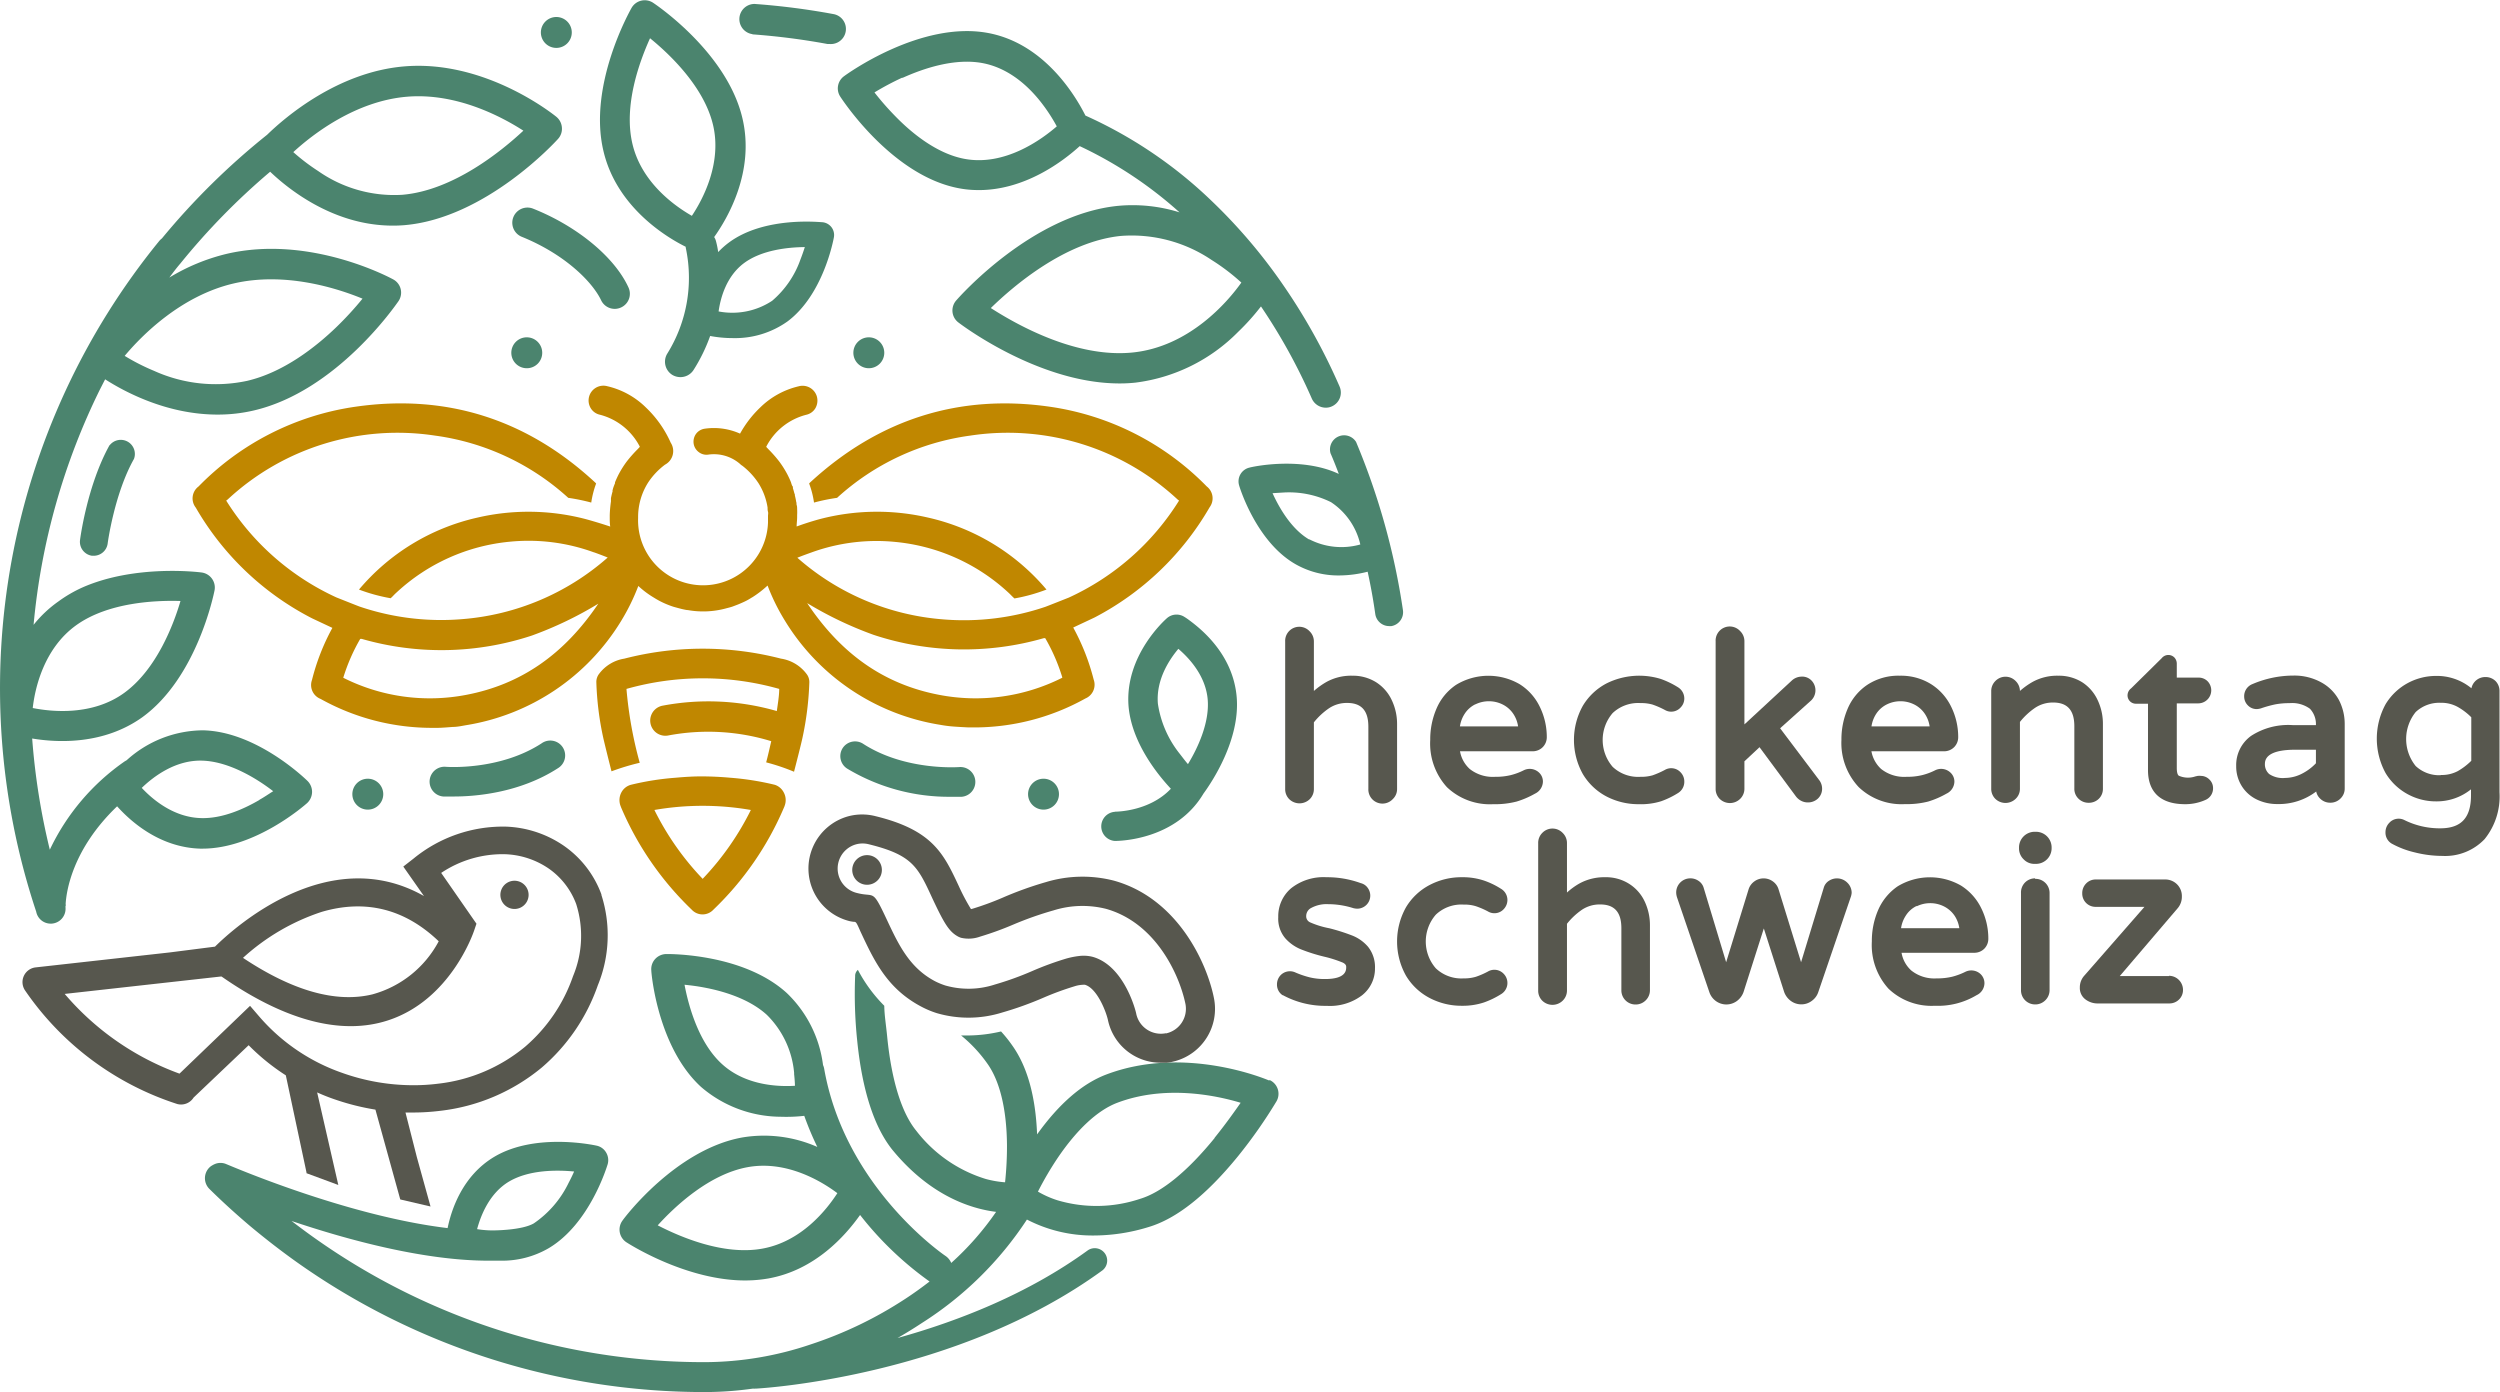 <?xml version="1.0" encoding="utf-8"?>
<svg xmlns="http://www.w3.org/2000/svg" id="Ebene_1" data-name="Ebene 1" viewBox="0 0 354.33 197.35">
  <defs>
    <style>.cls-1{fill:#c08700;}.cls-2{fill:#4b846e;}.cls-3{fill:#57574e;}</style>
  </defs>
  <title>Logo_HeckentagSchweiz-color-RGB-horizontal</title>
  <path class="cls-1" d="M117.37,119.67h0a39.26,39.26,0,0,0-6.31-1c-1.31-.12-2.61-.18-3.87-.19s-2.57.07-3.88.19a38.79,38.79,0,0,0-6.33,1,2.17,2.17,0,0,0-1.36,1.1,2.33,2.33,0,0,0-.14,1.81l.12.32a43.87,43.87,0,0,0,10,14.47,2.09,2.09,0,0,0,3.07,0,43.73,43.73,0,0,0,10-14.47,2,2,0,0,0,.12-.31,2.27,2.27,0,0,0-.14-1.82A2.18,2.18,0,0,0,117.37,119.67ZM107.15,133a39.27,39.27,0,0,1-6.84-9.76,39.89,39.89,0,0,1,13.67,0A39.5,39.5,0,0,1,107.15,133Z" transform="translate(-7.56 -8.44)"/>
  <path class="cls-1" d="M118.25,101.79a44.4,44.4,0,0,0-22.2,0,5.55,5.55,0,0,0-3.55,2.12,1.86,1.86,0,0,0-.42,1.19,43.1,43.1,0,0,0,1,8c.23,1,.77,3.17,1.15,4.66a33.47,33.47,0,0,1,4-1.21,57.32,57.32,0,0,1-1.88-10.47,39.81,39.81,0,0,1,21.65,0c0,.94-.18,2-.34,3.14a34.88,34.88,0,0,0-16.21-.76,2.15,2.15,0,0,0,.77,4.23,30.48,30.48,0,0,1,14.65.8c-.23,1-.47,2.07-.72,3a29.6,29.6,0,0,1,3.95,1.33c.41-1.59.94-3.66,1.17-4.69a44,44,0,0,0,1-8,1.86,1.86,0,0,0-.41-1.19A5.57,5.57,0,0,0,118.25,101.79Z" transform="translate(-7.56 -8.44)"/>
  <path class="cls-1" d="M178.6,77.39a38.82,38.82,0,0,0-22.22-11.3c-12.83-1.86-24.26,1.76-34,10.73a1.92,1.92,0,0,0-.14.15,12.55,12.55,0,0,1,.69,2.7,27.51,27.51,0,0,1,3.27-.67,34.94,34.94,0,0,1,18.87-8.82,35.37,35.37,0,0,1,29.4,9.06l.2.15a36.16,36.16,0,0,1-15.63,13.75s-3.12,1.24-3.33,1.31a35.94,35.94,0,0,1-14.55,1.77,35.37,35.37,0,0,1-20.5-8.65l-.09-.08c.62-.26,1.94-.73,2-.75a27,27,0,0,1,11.9-1.49,27.38,27.38,0,0,1,16,7.17c.18.16.35.34.52.51s.23.22.35.33A24.69,24.69,0,0,0,155.88,92,30.8,30.8,0,0,0,139.1,81.8a32,32,0,0,0-15.3.2s-1.5.39-3.33,1.06c0-.44.07-.88.07-1.33,0-.1,0-.19,0-.28a8.14,8.14,0,0,0,0-.86c0-.19,0-.37-.06-.55s0-.3-.07-.45a9.37,9.37,0,0,0-.19-.92c0-.1,0-.2-.07-.3-.06-.25-.13-.49-.21-.73,0,0,0-.08,0-.12s0-.13-.07-.19-.2-.53-.2-.53a12.39,12.39,0,0,0-.54-1.17,13.83,13.83,0,0,0-1.12-1.77,18.52,18.52,0,0,0-1.54-1.75l-.16-.17c-.17-.17-.17-.18-.08-.32a8.85,8.85,0,0,1,5.59-4.39,2,2,0,0,0,1.3-.92,2.17,2.17,0,0,0,.22-1.66,2.11,2.11,0,0,0-2.58-1.46,11.53,11.53,0,0,0-5.45,3,15.43,15.43,0,0,0-2.86,3.71,9.07,9.07,0,0,0-5-.7,1.85,1.85,0,0,0-1.23.72,1.89,1.89,0,0,0-.35,1.38,1.84,1.84,0,0,0,.73,1.22,1.78,1.78,0,0,0,1.37.35,5.65,5.65,0,0,1,4.47,1.32,1.64,1.64,0,0,0,.33.26,10.21,10.21,0,0,1,2.29,2.47,9.06,9.06,0,0,1,1.29,3.45c0,.2,0,.4.06.6s0,.42,0,.63,0,.6,0,.9A9.15,9.15,0,0,1,98,81.87V81.7a9.14,9.14,0,0,1,1.44-4.9h0a10.13,10.13,0,0,1,2.37-2.5,2.18,2.18,0,0,0,.81-3.12,15.64,15.64,0,0,0-3.53-5,11.48,11.48,0,0,0-5.45-3,2.1,2.1,0,0,0-2.35,3.12,2,2,0,0,0,1.3.92,8.86,8.86,0,0,1,5.58,4.39c.09.14.1.15-.07.32l-.16.17a18.61,18.61,0,0,0-1.55,1.75,13.83,13.83,0,0,0-1.12,1.77c-.2.38-.37.77-.54,1.17h0a.65.65,0,0,0,0,.13c-.08.19-.16.39-.23.59s-.07.25-.11.38,0,.11,0,.16c-.09.32-.17.65-.24,1a2,2,0,0,1,0,.24,2,2,0,0,1,0,.24,16.68,16.68,0,0,0-.17,1.93c0,.1,0,.19,0,.28,0,.45,0,.89.07,1.33C92,82.39,90.52,82,90.52,82a32,32,0,0,0-15.29-.2A30.79,30.79,0,0,0,58.44,92a24.6,24.6,0,0,0,4.49,1.23c.11-.11.24-.22.34-.33s.34-.35.52-.51a27.38,27.38,0,0,1,16-7.17,27,27,0,0,1,11.9,1.49c.06,0,1.37.49,2,.75l-.09.08a35.37,35.37,0,0,1-20.5,8.65,36,36,0,0,1-14.55-1.77c-.21-.07-3.32-1.31-3.32-1.31A36.19,36.19,0,0,1,39.62,79.39l.2-.15a35.37,35.37,0,0,1,29.4-9.06A35,35,0,0,1,88.1,79a27.83,27.83,0,0,1,3.26.67,13.17,13.17,0,0,1,.69-2.7,1.92,1.92,0,0,0-.14-.15c-9.71-9-21.14-12.59-34-10.73a38.76,38.76,0,0,0-22.21,11.3,2.11,2.11,0,0,0-.39,3A40.25,40.25,0,0,0,51.64,96l.22.11,2.81,1.32a31,31,0,0,0-2.89,7.38A2.11,2.11,0,0,0,53,107.5a32.41,32.41,0,0,0,16,4.1h0l.55,0c.58,0,1.39-.07,2.19-.13.6,0,1.22-.13,1.83-.24a31.6,31.6,0,0,0,22-14.74,29.78,29.78,0,0,0,2.46-5A13,13,0,0,0,100,93l.54.33.35.2a12.52,12.52,0,0,0,2.16.92l.62.17.42.11q.44.11.87.18h.1a12.36,12.36,0,0,0,5.24-.2l.22-.06c.28-.07.56-.14.83-.23l.53-.2c.3-.11.58-.23.87-.36s.42-.19.63-.3.45-.25.67-.39l.19-.11a14.64,14.64,0,0,0,2.11-1.63,29.17,29.17,0,0,0,2.47,5,31.6,31.6,0,0,0,22,14.74q.93.17,1.83.24c.8.06,1.61.1,2.2.13l.54,0h0a32.38,32.38,0,0,0,16-4.1,2.12,2.12,0,0,0,1.18-2.68,31.48,31.48,0,0,0-2.9-7.38l2.81-1.32.23-.11A40.37,40.37,0,0,0,179,80.34,2.12,2.12,0,0,0,178.6,77.39ZM73.66,106.92a27.27,27.27,0,0,1-17.45-2.42h0A26.52,26.52,0,0,1,58.61,99a.51.51,0,0,1,.25,0,40.81,40.81,0,0,0,24.08-.48A52.19,52.19,0,0,0,92.36,94C87.51,101.2,81.39,105.44,73.66,106.92Zm84.45-2.42a27.27,27.27,0,0,1-17.45,2.42c-7.73-1.48-13.85-5.72-18.7-13a52.19,52.19,0,0,0,9.42,4.5,40.81,40.81,0,0,0,24.08.48.51.51,0,0,1,.25,0,26.52,26.52,0,0,1,2.41,5.54Z" transform="translate(-7.56 -8.44)"/>
  <path class="cls-2" d="M126.65,22.13c.3.46,7.36,11.25,16.86,13a14.21,14.21,0,0,0,2.21.24c7,.26,12.7-4.25,14.87-6.22a58.11,58.11,0,0,1,14.15,9.39,22.2,22.2,0,0,0-8.76-.92c-12.19,1.24-22.47,12.92-22.9,13.41a2.16,2.16,0,0,0-.52,1.63,2.13,2.13,0,0,0,.83,1.48c.48.37,10.93,8.25,22,8.63a21.46,21.46,0,0,0,3.1-.1,24.74,24.74,0,0,0,14.55-7.19,32.29,32.29,0,0,0,3.24-3.61,81.38,81.38,0,0,1,7.21,13.07,2.17,2.17,0,0,0,1.9,1.28,2,2,0,0,0,.93-.18,2.14,2.14,0,0,0,1.1-2.82,85.09,85.09,0,0,0-8.06-14.48,76.22,76.22,0,0,0-10.08-11.83A62.86,62.86,0,0,0,161.4,24.82c-1.45-2.89-5.87-10.24-13.83-11.71-9.49-1.75-19.94,5.8-20.38,6.13A2.13,2.13,0,0,0,126.65,22.13ZM183.5,48.49c-2,2.82-7.43,9.1-15.41,9.91s-16.33-3.88-20.1-6.3c3.2-3.12,10.52-9.41,18.42-10.22a20.25,20.25,0,0,1,12.88,3.41A29.46,29.46,0,0,1,183.5,48.49Zm-48.05-29c3-1.36,7.4-2.84,11.35-2.11,3,.56,5.83,2.42,8.27,5.51a24.32,24.32,0,0,1,2.27,3.46c-2.16,1.87-7.35,5.66-13.05,4.61-3.92-.72-7.49-3.64-9.79-6a39.36,39.36,0,0,1-3-3.42A38.56,38.56,0,0,1,135.45,19.44Z" transform="translate(-7.56 -8.44)"/>
  <path class="cls-2" d="M92.76,51a2.13,2.13,0,0,0,2.86,1,2.13,2.13,0,0,0,1-2.85c-2-4.34-7.37-8.72-13.59-11.17a2.15,2.15,0,0,0-1.57,4C87.45,44.39,91.45,48.26,92.76,51Z" transform="translate(-7.56 -8.44)"/>
  <path class="cls-2" d="M114.21,13.31a97.19,97.19,0,0,1,10.65,1.37l.33,0a2.14,2.14,0,0,0,.46-4.25A101.08,101.08,0,0,0,114.52,9a2.15,2.15,0,0,0-.31,4.28Z" transform="translate(-7.56 -8.44)"/>
  <path class="cls-2" d="M57.5,121a2.19,2.19,0,1,0,2.19-2.19A2.19,2.19,0,0,0,57.5,121Z" transform="translate(-7.56 -8.44)"/>
  <path class="cls-2" d="M153.27,121a2.19,2.19,0,1,0,2.19-2.19A2.19,2.19,0,0,0,153.27,121Z" transform="translate(-7.56 -8.44)"/>
  <path class="cls-2" d="M86.41,15.23a2.19,2.19,0,1,0-2.19-2.18A2.19,2.19,0,0,0,86.41,15.23Z" transform="translate(-7.56 -8.44)"/>
  <path class="cls-2" d="M104.74,43.41a1.92,1.92,0,0,0,.05.32,20.34,20.34,0,0,1-2.65,14.82,2.2,2.2,0,0,0,.67,3,2.23,2.23,0,0,0,1.18.34,2.2,2.2,0,0,0,1.86-1,23.85,23.85,0,0,0,2.36-4.83,17.47,17.47,0,0,0,3.2.3A12.83,12.83,0,0,0,119.17,54c5.09-3.79,6.52-11.6,6.58-11.93a1.82,1.82,0,0,0-.33-1.41,1.85,1.85,0,0,0-1.25-.72c-.34,0-8.24-.89-13.32,2.89a11.52,11.52,0,0,0-1.5,1.34,12.93,12.93,0,0,0-.32-1.58,1.83,1.83,0,0,0-.25-.55c1.85-2.59,5.81-9.26,4-16.86-2.2-9.33-12.26-16.09-12.69-16.37a2.15,2.15,0,0,0-3,.72c-.25.45-6.22,11-4,20.32C95,38,102.38,42.25,104.74,43.41ZM113,45.74c2.54-1.89,6.29-2.26,8.63-2.28-.19.59-.39,1.17-.61,1.73A13.65,13.65,0,0,1,117,51.07a10.23,10.23,0,0,1-7.59,1.51C109.67,50.68,110.5,47.61,113,45.74ZM99.69,13.86c2.77,2.25,7.65,6.87,8.93,12.29s-1.44,10.54-3,12.88c-2.43-1.39-7.12-4.7-8.42-10.18S98.22,17.12,99.69,13.86Z" transform="translate(-7.56 -8.44)"/>
  <path class="cls-2" d="M130.7,60.63a2.19,2.19,0,1,0-2.19-2.18A2.19,2.19,0,0,0,130.7,60.63Z" transform="translate(-7.56 -8.44)"/>
  <path class="cls-2" d="M84.41,58.45a2.19,2.19,0,1,0-2.18,2.18A2.18,2.18,0,0,0,84.41,58.45Z" transform="translate(-7.56 -8.44)"/>
  <path class="cls-2" d="M51.79,120.72a2.19,2.19,0,0,0-.64-1.59c-.29-.28-7.18-7-14.8-7.18a16.24,16.24,0,0,0-10.84,4.24l-.26.15a31.78,31.78,0,0,0-10.63,12.53,96.88,96.88,0,0,1-2.5-15.76c3.66.61,10.13.89,15.59-3,7.77-5.61,10.16-17.5,10.26-18a2.15,2.15,0,0,0-1.84-2.53c-.43-.06-9.41-1.16-16.86,2.11a18.89,18.89,0,0,0-3.44,2A17,17,0,0,0,12.32,97a94.91,94.91,0,0,1,9.39-33.33l.75-1.47c2.8,1.8,8.8,5,15.93,5a22.24,22.24,0,0,0,5.17-.59c11.77-2.76,20.13-15,20.48-15.49a2.15,2.15,0,0,0,.31-1.71,2.12,2.12,0,0,0-1.06-1.37c-.47-.26-11.86-6.37-23.61-3.62h0a28.44,28.44,0,0,0-8.12,3.36c.51-.68,1-1.34,1.57-2a96.75,96.75,0,0,1,12.72-13c2.6,2.48,8.65,7.3,16.54,7.62a19.41,19.41,0,0,0,2.52-.05c11.48-1,21.33-11.76,21.74-12.22a2.13,2.13,0,0,0,.55-1.6A2.17,2.17,0,0,0,86.42,25c-.41-.33-10.06-8.11-21.55-7.15-9.46.79-16.92,7.23-19.45,9.69A101.37,101.37,0,0,0,30.51,42.23a2.44,2.44,0,0,0-.37.35,100.32,100.32,0,0,0-17.45,95.07,2.09,2.09,0,0,0,2.06,1.7h.1a2.11,2.11,0,0,0,2-2.21,3.66,3.66,0,0,1,0-.37h.06s0-.09-.05-.14c.09-1.73.88-7.76,7.3-13.91,1.91,2.13,6,5.82,11.76,6h.34c7.51,0,14.5-6.17,14.8-6.43A2.2,2.2,0,0,0,51.79,120.72ZM65.23,22.15c7-.59,13.4,2.81,16.51,4.81-3.1,2.89-9.95,8.49-17.19,9.09a18.79,18.79,0,0,1-11.9-3.37A28.58,28.58,0,0,1,49.13,30C51.82,27.52,57.93,22.76,65.23,22.15ZM40.66,48.62c7.27-1.7,14.66.66,18.28,2.15a46.6,46.6,0,0,1-3.67,4c-2.91,2.81-7.47,6.43-12.69,7.65A21.2,21.2,0,0,1,29.39,61a29.74,29.74,0,0,1-4.16-2.12C27.64,56,33.19,50.37,40.66,48.62ZM18.34,97.07c4.52-3.26,11.22-3.56,14.8-3.45-1,3.42-3.42,9.7-7.94,13s-10.29,2.71-13,2.17C12.51,106,13.77,100.37,18.34,97.07Zm26,24.74c-2.09,1.22-5.2,2.67-8.27,2.58-3.84-.09-6.83-2.58-8.42-4.28,1.68-1.62,4.81-4,8.63-3.86s7.75,2.59,10,4.33C45.6,121,45,121.43,44.3,121.81Z" transform="translate(-7.56 -8.44)"/>
  <path class="cls-2" d="M206.4,94.91a98.7,98.7,0,0,0-6.64-23.83,2,2,0,0,0-3.62,1.61s.49,1.09,1.17,2.92c-5.39-2.53-12.33-1-12.64-.9a2,2,0,0,0-1.48,2.55c.09.32,2.43,7.92,7.91,11.1A12.24,12.24,0,0,0,197.34,90a16.54,16.54,0,0,0,4.06-.53c.42,1.92.79,3.94,1.08,6a2,2,0,0,0,2,1.71l.28,0A2,2,0,0,0,206.4,94.91Zm-13.28-10c-2.53-1.48-4.25-4.48-5.2-6.57l1.48-.09a13.41,13.41,0,0,1,6.8,1.36,9.8,9.8,0,0,1,4.16,6A9.91,9.91,0,0,1,193.12,84.87Z" transform="translate(-7.56 -8.44)"/>
  <path class="cls-2" d="M23.1,71.51C19.94,77.17,18.94,84.67,18.9,85a2,2,0,0,0,1.71,2.21l.26,0a2,2,0,0,0,1.95-1.73c0-.07.95-7.07,3.73-12a2,2,0,0,0-3.45-1.93Z" transform="translate(-7.56 -8.44)"/>
  <path class="cls-2" d="M70.74,117.12a2.11,2.11,0,0,0-.36,4.21c.09,0,.64,0,1.53,0,2.86,0,9.21-.45,14.71-4a2.11,2.11,0,1,0-2.29-3.54C78.35,117.69,70.81,117.13,70.74,117.12Z" transform="translate(-7.56 -8.44)"/>
  <path class="cls-2" d="M127,114.46a2.1,2.1,0,0,0,.62,2.91,28,28,0,0,0,14.71,4c.89,0,1.44,0,1.53,0a2.11,2.11,0,0,0-.35-4.21c-.08,0-7.62.57-13.6-3.29A2.1,2.1,0,0,0,127,114.46Z" transform="translate(-7.56 -8.44)"/>
  <path class="cls-2" d="M165.57,123.5a2.07,2.07,0,0,0,0,4.13h0c.75,0,8.67-.16,12.56-6.71,1.17-1.6,5.22-7.62,4.71-13.67s-5-9.65-6.85-11c-.33-.24-.55-.37-.6-.4a2.06,2.06,0,0,0-2.43.2c-.24.21-6,5.29-5.45,12.46.42,5.08,4,9.58,6,11.72-3,3.18-7.59,3.25-7.9,3.25Zm6.1-15.32c-.28-3.34,1.55-6.17,2.9-7.78,1.59,1.36,3.88,3.86,4.16,7.19s-1.48,7-2.8,9.15c-.41-.47-.8-1-1.16-1.46A14.85,14.85,0,0,1,171.67,108.18Z" transform="translate(-7.56 -8.44)"/>
  <path class="cls-2" d="M187.48,161.6c-.49-.21-12-5.08-23.12-.87-3.41,1.29-6.71,4.16-9.81,8.49-.21-5.36-1.38-9.6-3.51-12.59a19.2,19.2,0,0,0-1.6-2,21,21,0,0,1-4.66.57c-.33,0-.65,0-1,0a19.86,19.86,0,0,1,3.73,4c1.75,2.46,2.71,6.4,2.77,11.39a48,48,0,0,1-.27,5.42,14.32,14.32,0,0,1-2.73-.47,19.69,19.69,0,0,1-9.86-6.84c-2.06-2.52-3.48-7.07-4.1-13.16-.19-2-.4-3.06-.43-4.55a21.1,21.1,0,0,1-3.74-5.09,1.13,1.13,0,0,0-.39.91,63.64,63.64,0,0,0,.29,9.1c.71,7.07,2.41,12.29,5,15.51,5.38,6.54,11.14,8.34,14.69,8.78a40.92,40.92,0,0,1-6.36,7.24,2.24,2.24,0,0,0-.82-1c-.14-.09-14.23-9.65-17.19-26.54a2.16,2.16,0,0,0-.16-.51,17.1,17.1,0,0,0-5.13-10.2c-6.16-5.62-16.66-5.54-17.1-5.53a2.16,2.16,0,0,0-1.56.7,2.11,2.11,0,0,0-.55,1.61c0,.44.91,10.91,7.06,16.53a17.43,17.43,0,0,0,11.28,4.22,22.58,22.58,0,0,0,3.34-.13A43.78,43.78,0,0,0,123.4,171a18.68,18.68,0,0,0-10.61-1.35c-9.43,1.69-16.73,11.37-17,11.78a2.15,2.15,0,0,0,.55,3.08c.37.24,8,5.12,16.12,5.4a19.45,19.45,0,0,0,4-.27c6.59-1.18,10.87-6,13-9a47.22,47.22,0,0,0,9.85,9.43l0,0c-1.09.84-2.22,1.66-3.4,2.43A56.61,56.61,0,0,1,122.42,199a47.18,47.18,0,0,1-14.82,2.5A95.38,95.38,0,0,1,52.28,184c-1.15-.81-2.28-1.65-3.4-2.51,7.9,2.66,18.74,5.63,27.94,5.63h1.73a13.11,13.11,0,0,0,6.74-1.75c5.85-3.44,8.29-11.59,8.4-11.93a2.1,2.1,0,0,0-.2-1.61,2.05,2.05,0,0,0-1.31-1c-.35-.08-8.67-1.9-14.52,1.54C73.05,175.09,71.51,180,71,182.5c-14.52-1.74-31.14-9-31.33-9.05a2.06,2.06,0,0,0-1.72,0l-.15.07-.12.07a1.89,1.89,0,0,0-.46.34,2.14,2.14,0,0,0,0,3c1.84,1.82,3.78,3.58,5.75,5.25,2.19,1.83,4.47,3.6,6.8,5.25a99.91,99.91,0,0,0,57.8,18.31,49.32,49.32,0,0,0,6.71-.49,2.2,2.2,0,0,0,.36,0h.1c1.16-.07,28.48-1.74,49.1-16.78a1.76,1.76,0,0,0-2.07-2.84c-8.55,6.23-18.48,10.08-27,12.45,1.16-.67,2.31-1.37,3.44-2.12a49.45,49.45,0,0,0,14.9-14.67,20.18,20.18,0,0,0,9.52,2.26,26.48,26.48,0,0,0,7.72-1.2c4-1.19,8.25-4.59,12.71-10.08a69.23,69.23,0,0,0,5.41-7.72,2.14,2.14,0,0,0-1-3.05Zm-77.58-2.34c-3.31-3-4.74-8.2-5.32-11.25.81.08,1.78.2,2.82.4,2.65.5,6.35,1.58,8.86,3.88a13.17,13.17,0,0,1,3.85,8.18.45.45,0,0,1,0,.11.29.29,0,0,1,0,.09c.07.62.11,1.18.12,1.66C117.83,162.48,113.22,162.29,109.9,159.26Zm5.71,26.15c-5.48,1-11.66-1.66-14.83-3.3,2.4-2.65,7.28-7.26,12.77-8.25s10.44,2,12.69,3.69C124.72,179.9,121.16,184.41,115.61,185.41Zm-35.88-9.52c2.83-1.66,6.72-1.65,9.2-1.41-.24.55-.51,1.1-.79,1.63a14.61,14.61,0,0,1-4.92,5.72c-1.71,1-5.68,1-5.93,1a14.22,14.22,0,0,1-2.11-.18C75.7,180.72,76.92,177.55,79.73,175.89Zm100-6.18c-3.84,4.72-7.49,7.71-10.57,8.64a19.44,19.44,0,0,1-11.72.21,13.71,13.71,0,0,1-2.77-1.23,45.66,45.66,0,0,1,2.74-4.69c2.77-4.11,5.71-6.84,8.5-7.9,6.7-2.54,13.85-1.1,17.49,0C182.48,166.05,181.21,167.85,179.7,169.71Z" transform="translate(-7.56 -8.44)"/>
  <path class="cls-3" d="M130.45,129.64a2.1,2.1,0,1,0,2.1,2.1A2.1,2.1,0,0,0,130.45,129.64Z" transform="translate(-7.56 -8.44)"/>
  <path class="cls-3" d="M202.59,105.13a6.2,6.2,0,0,0-3.38-.92,7.21,7.21,0,0,0-3.64.88,10.71,10.71,0,0,0-1.79,1.28v-7a2,2,0,0,0-.6-1.45,2,2,0,0,0-3.47,1.45v20.91a2,2,0,0,0,.59,1.44,2.08,2.08,0,0,0,2.88,0,2,2,0,0,0,.6-1.44v-9.46a9.85,9.85,0,0,1,2.15-2,4.53,4.53,0,0,1,2.57-.75c2,0,3,1.07,3,3.36v8.83a2,2,0,0,0,3.46,1.44,1.94,1.94,0,0,0,.61-1.44v-9.15a7.83,7.83,0,0,0-.75-3.43A6,6,0,0,0,202.59,105.13Z" transform="translate(-7.56 -8.44)"/>
  <path class="cls-3" d="M225.67,117.92a1.92,1.92,0,0,0-2.12-.32,8.83,8.83,0,0,1-1.87.7,9,9,0,0,1-2.22.24,5.27,5.27,0,0,1-3.59-1.11,4.41,4.41,0,0,1-1.38-2.51h10.25a2,2,0,0,0,1.49-.6,2,2,0,0,0,.56-1.42,9.71,9.71,0,0,0-1-4.3,7.7,7.7,0,0,0-2.85-3.19,8.81,8.81,0,0,0-9,.09,7.69,7.69,0,0,0-2.78,3.37,11,11,0,0,0-.89,4.44,9.18,9.18,0,0,0,2.37,6.7,8.82,8.82,0,0,0,6.55,2.41,12.24,12.24,0,0,0,3.31-.37,12.67,12.67,0,0,0,2.61-1.12,1.94,1.94,0,0,0,1.13-1.69A1.73,1.73,0,0,0,225.67,117.92Zm-9-9.65a4.37,4.37,0,0,1,3.83,0,3.92,3.92,0,0,1,1.56,1.37,4.26,4.26,0,0,1,.66,1.75h-8.24a4.4,4.4,0,0,1,.65-1.75A3.8,3.8,0,0,1,216.64,108.27Z" transform="translate(-7.56 -8.44)"/>
  <path class="cls-3" d="M246.28,119.18a1.85,1.85,0,0,0-.53-1.28,1.8,1.8,0,0,0-2.24-.33,12.61,12.61,0,0,1-1.73.76,5.86,5.86,0,0,1-1.71.21,5.26,5.26,0,0,1-3.95-1.42,5.84,5.84,0,0,1,0-7.61,5.26,5.26,0,0,1,3.95-1.42,5.86,5.86,0,0,1,1.71.21,12.34,12.34,0,0,1,1.72.75,1.79,1.79,0,0,0,2.25-.33,1.81,1.81,0,0,0,.53-1.27,1.87,1.87,0,0,0-.91-1.61,12.31,12.31,0,0,0-2.42-1.17,10.39,10.39,0,0,0-7.69.63,8.53,8.53,0,0,0-3.36,3.17,9.93,9.93,0,0,0,0,9.68,8.49,8.49,0,0,0,3.36,3.18,9.76,9.76,0,0,0,4.55,1.09A9.58,9.58,0,0,0,243,122a12.06,12.06,0,0,0,2.42-1.18A1.86,1.86,0,0,0,246.28,119.18Z" transform="translate(-7.56 -8.44)"/>
  <path class="cls-3" d="M254.18,121.68a2,2,0,0,0,.62-1.44v-3.9l2.14-2,5.18,7a2.18,2.18,0,0,0,.74.61,2,2,0,0,0,.9.22,2.07,2.07,0,0,0,1.45-.54,1.91,1.91,0,0,0,.6-1.45,2,2,0,0,0-.44-1.21l-5.51-7.31,4.27-3.83a2,2,0,0,0,.25-2.86,1.84,1.84,0,0,0-1.52-.63,2.1,2.1,0,0,0-1.36.57l-6.7,6.2V99.33a2,2,0,0,0-.61-1.45,2,2,0,0,0-3.47,1.45v20.91a2,2,0,0,0,.59,1.44A2.07,2.07,0,0,0,254.18,121.68Z" transform="translate(-7.56 -8.44)"/>
  <path class="cls-3" d="M280.83,122.05a12.6,12.6,0,0,0,2.6-1.12,1.94,1.94,0,0,0,1.13-1.69,1.73,1.73,0,0,0-.58-1.32,1.92,1.92,0,0,0-2.12-.32,8.83,8.83,0,0,1-1.87.7,9,9,0,0,1-2.22.24,5.27,5.27,0,0,1-3.59-1.11,4.47,4.47,0,0,1-1.38-2.51h10.25a2,2,0,0,0,1.49-.6,2,2,0,0,0,.56-1.42,9.71,9.71,0,0,0-1-4.3,7.75,7.75,0,0,0-2.84-3.19,8.08,8.08,0,0,0-4.44-1.2,8,8,0,0,0-4.6,1.29,7.69,7.69,0,0,0-2.78,3.37,11,11,0,0,0-.89,4.44A9.14,9.14,0,0,0,271,120a8.78,8.78,0,0,0,6.54,2.41A12.37,12.37,0,0,0,280.83,122.05ZM275,108.27a4.37,4.37,0,0,1,3.83,0,3.92,3.92,0,0,1,1.56,1.37,4.26,4.26,0,0,1,.66,1.75h-8.24a4.4,4.4,0,0,1,.65-1.75A3.8,3.8,0,0,1,275,108.27Z" transform="translate(-7.56 -8.44)"/>
  <path class="cls-3" d="M305,121.68a1.94,1.94,0,0,0,.61-1.44v-9.15a7.83,7.83,0,0,0-.75-3.43,6,6,0,0,0-2.2-2.53,6.21,6.21,0,0,0-3.39-.92,7.2,7.2,0,0,0-3.63.88,10.71,10.71,0,0,0-1.79,1.28,2,2,0,0,0-.6-1.4,2,2,0,0,0-2.89,0,2,2,0,0,0-.58,1.44v13.82a2,2,0,0,0,.58,1.43,2.07,2.07,0,0,0,2.88,0,1.94,1.94,0,0,0,.61-1.44v-9.46a9.85,9.85,0,0,1,2.15-2,4.52,4.52,0,0,1,2.56-.75c2,0,3,1.07,3,3.36v8.83a1.93,1.93,0,0,0,.58,1.43,2,2,0,0,0,1.44.59A2,2,0,0,0,305,121.68Z" transform="translate(-7.56 -8.44)"/>
  <path class="cls-3" d="M319.53,118.41a2.31,2.31,0,0,0-.49,0l-.32.07a3.22,3.22,0,0,1-2.34-.09c-.19-.11-.3-.51-.3-1.1v-9.16h3.07a1.85,1.85,0,0,0,1.3-3.13,1.76,1.76,0,0,0-1.3-.52h-3.07v-2a1.27,1.27,0,0,0-.33-.84,1.2,1.2,0,0,0-1.8.08L309.61,106a1.25,1.25,0,0,0-.51,1,1.18,1.18,0,0,0,1.19,1.18H312v9.42c0,2.2.92,4.82,5.28,4.82a7,7,0,0,0,2.94-.64,1.77,1.77,0,0,0,1-1.64,1.66,1.66,0,0,0-.53-1.23A1.69,1.69,0,0,0,319.53,118.41Z" transform="translate(-7.56 -8.44)"/>
  <path class="cls-3" d="M336.62,105.19a7.9,7.9,0,0,0-4-1,14.81,14.81,0,0,0-5.8,1.2,1.84,1.84,0,0,0-1.19,1.75,1.77,1.77,0,0,0,.53,1.28,1.72,1.72,0,0,0,1.24.52,2.38,2.38,0,0,0,.6-.1,16.85,16.85,0,0,1,2-.56,10.53,10.53,0,0,1,2.06-.18,4.29,4.29,0,0,1,2.89.79,3.18,3.18,0,0,1,.85,2.32h-3.32a9.66,9.66,0,0,0-5.87,1.53A5.09,5.09,0,0,0,324.5,117a5.25,5.25,0,0,0,.8,2.87,5.15,5.15,0,0,0,2.15,1.9,6.59,6.59,0,0,0,2.87.63,8.74,8.74,0,0,0,5.52-1.78,1.89,1.89,0,0,0,.55,1,2,2,0,0,0,1.44.59,2,2,0,0,0,1.44-.58,1.94,1.94,0,0,0,.61-1.44v-9.12a7.39,7.39,0,0,0-.79-3.36A6.22,6.22,0,0,0,336.62,105.19Zm-5.2,13.51a3.45,3.45,0,0,1-2.25-.56,1.83,1.83,0,0,1-.6-1.44c0-1.31,1.45-2,4.3-2h2.93v1.92a7.21,7.21,0,0,1-1.91,1.44A5.35,5.35,0,0,1,331.42,118.7Z" transform="translate(-7.56 -8.44)"/>
  <path class="cls-3" d="M361.29,105a2,2,0,0,0-1.45-.6,2,2,0,0,0-2,1.59,7.69,7.69,0,0,0-5-1.75,8.45,8.45,0,0,0-4,1,8.28,8.28,0,0,0-3.16,3,10.19,10.19,0,0,0,0,9.78,8.21,8.21,0,0,0,3.16,3,8.31,8.31,0,0,0,4,1,7.71,7.71,0,0,0,4.94-1.71v.85c0,3.19-1.39,4.68-4.36,4.68a11.27,11.27,0,0,1-5.1-1.18,1.79,1.79,0,0,0-2.13.41,1.89,1.89,0,0,0-.53,1.31,1.8,1.8,0,0,0,.87,1.62,12.77,12.77,0,0,0,3.27,1.25,16,16,0,0,0,3.91.5,7.72,7.72,0,0,0,6-2.38,9.63,9.63,0,0,0,2.11-6.63v-14.4A2,2,0,0,0,361.29,105Zm-7.8,13.31a4.87,4.87,0,0,1-3.55-1.3,6.09,6.09,0,0,1,0-7.65,4.88,4.88,0,0,1,3.55-1.31,4.77,4.77,0,0,1,2.4.58,8.82,8.82,0,0,1,1.93,1.47v6.17a9.15,9.15,0,0,1-1.93,1.47h0A4.87,4.87,0,0,1,353.49,118.28Z" transform="translate(-7.56 -8.44)"/>
  <path class="cls-3" d="M199.12,141a27.48,27.48,0,0,0-3.17-1,12.28,12.28,0,0,1-2.67-.82.93.93,0,0,1-.59-.91,1.29,1.29,0,0,1,.72-1.15,4.58,4.58,0,0,1,2.41-.53,11.86,11.86,0,0,1,3.54.56,2.59,2.59,0,0,0,.55.08,1.85,1.85,0,0,0,1.52-2.92,1.69,1.69,0,0,0-1-.7,14,14,0,0,0-4.87-.84,7.41,7.41,0,0,0-5,1.56,5.2,5.2,0,0,0-1.83,4.1,4.28,4.28,0,0,0,1,3,6,6,0,0,0,2.34,1.61,24.45,24.45,0,0,0,3.21,1,16.94,16.94,0,0,1,2.59.83c.43.21.49.43.49.61,0,.47,0,1.72-3,1.72a9,9,0,0,1-2.18-.24,13.16,13.16,0,0,1-2-.68,1.84,1.84,0,0,0-2.13.39,1.88,1.88,0,0,0-.5,1.29,1.78,1.78,0,0,0,.79,1.53l.05,0A12.59,12.59,0,0,0,195.6,151a7.52,7.52,0,0,0,5-1.49,4.81,4.81,0,0,0,1.84-3.85,4.6,4.6,0,0,0-1-3.05A5.72,5.72,0,0,0,199.12,141Z" transform="translate(-7.56 -8.44)"/>
  <path class="cls-3" d="M215,136.65a5.46,5.46,0,0,1,1.71.22,11.22,11.22,0,0,1,1.72.74,1.79,1.79,0,0,0,2.26-.32,1.88,1.88,0,0,0,.52-1.27,1.84,1.84,0,0,0-.91-1.61,11.28,11.28,0,0,0-2.42-1.17,9.52,9.52,0,0,0-3.14-.47,9.68,9.68,0,0,0-4.55,1.1,8.46,8.46,0,0,0-3.36,3.17,9.93,9.93,0,0,0,0,9.68,8.46,8.46,0,0,0,3.36,3.17,9.68,9.68,0,0,0,4.55,1.1,9.52,9.52,0,0,0,3.14-.47,12,12,0,0,0,2.42-1.17,1.85,1.85,0,0,0,.39-2.88,1.81,1.81,0,0,0-2.25-.33,10.89,10.89,0,0,1-1.73.75,5.83,5.83,0,0,1-1.71.22,5.25,5.25,0,0,1-3.94-1.43,5.79,5.79,0,0,1,0-7.6A5.25,5.25,0,0,1,215,136.65Z" transform="translate(-7.56 -8.44)"/>
  <path class="cls-3" d="M238.45,133.7a6.12,6.12,0,0,0-3.38-.93,7.32,7.32,0,0,0-3.64.88,9.81,9.81,0,0,0-1.78,1.29v-7a2,2,0,0,0-.61-1.45,2,2,0,0,0-2.89,0,2,2,0,0,0-.58,1.45v20.9a2,2,0,0,0,.59,1.44,2.07,2.07,0,0,0,2.87,0,2,2,0,0,0,.62-1.45v-9.46a9.83,9.83,0,0,1,2.14-2,4.53,4.53,0,0,1,2.57-.74c2,0,3,1.07,3,3.36v8.82a2,2,0,0,0,2,2,2,2,0,0,0,1.44-.58,2,2,0,0,0,.61-1.45v-9.14a7.88,7.88,0,0,0-.75-3.44A5.93,5.93,0,0,0,238.45,133.7Z" transform="translate(-7.56 -8.44)"/>
  <path class="cls-3" d="M266.79,133.27a1.7,1.7,0,0,0-.73.94l-3.23,10.61-3.19-10.33a2.11,2.11,0,0,0-.8-1.12,2.22,2.22,0,0,0-2.64,0,2.18,2.18,0,0,0-.81,1.12l-3.18,10.33L249,134.19a1.78,1.78,0,0,0-.73-.92,2,2,0,0,0-1.14-.34,2,2,0,0,0-2,2,2.39,2.39,0,0,0,.13.73l4.57,13.4a2.56,2.56,0,0,0,.91,1.25,2.52,2.52,0,0,0,3,0,2.72,2.72,0,0,0,.94-1.28l2.87-9,2.88,9a2.71,2.71,0,0,0,.93,1.26,2.48,2.48,0,0,0,1.5.5,2.44,2.44,0,0,0,1.51-.51,2.49,2.49,0,0,0,.9-1.23l4.58-13.41A2.45,2.45,0,0,0,270,135a2,2,0,0,0-.59-1.43A2.07,2.07,0,0,0,266.79,133.27Z" transform="translate(-7.56 -8.44)"/>
  <path class="cls-3" d="M288.81,142.89a2,2,0,0,0,.56-1.43,9.67,9.67,0,0,0-1-4.29,7.8,7.8,0,0,0-2.85-3.2,8.83,8.83,0,0,0-9,.09,7.85,7.85,0,0,0-2.77,3.37,11.05,11.05,0,0,0-.89,4.45,9.19,9.19,0,0,0,2.37,6.7,8.82,8.82,0,0,0,6.55,2.41,10.64,10.64,0,0,0,5.92-1.5,1.9,1.9,0,0,0,1.12-1.68,1.78,1.78,0,0,0-.57-1.33,1.92,1.92,0,0,0-2.12-.31,9.65,9.65,0,0,1-1.87.7,9.12,9.12,0,0,1-2.23.24,5.24,5.24,0,0,1-3.58-1.12,4.38,4.38,0,0,1-1.38-2.51h10.25A2,2,0,0,0,288.81,142.89Zm-9.59-6a4.36,4.36,0,0,1,3.83,0,4,4,0,0,1,1.56,1.37,4.35,4.35,0,0,1,.65,1.74H277a4.4,4.4,0,0,1,.65-1.75A3.71,3.71,0,0,1,279.22,136.84Z" transform="translate(-7.56 -8.44)"/>
  <path class="cls-3" d="M296.12,126.33h-.19a2.22,2.22,0,0,0-2.21,2.21v.13a2.13,2.13,0,0,0,.65,1.56,2.09,2.09,0,0,0,1.56.65h.19a2.22,2.22,0,0,0,2.22-2.21v-.13a2.22,2.22,0,0,0-2.22-2.21Z" transform="translate(-7.56 -8.44)"/>
  <path class="cls-3" d="M296,132.93a2,2,0,0,0-1.45.61A2,2,0,0,0,294,135V148.8a2,2,0,0,0,2,2,2,2,0,0,0,1.44-.58,2,2,0,0,0,.61-1.45V135a2,2,0,0,0-2.05-2Z" transform="translate(-7.56 -8.44)"/>
  <path class="cls-3" d="M315,146.78h-7l8.22-9.63a2.5,2.5,0,0,0,.58-1.65,2.34,2.34,0,0,0-.68-1.72,2.37,2.37,0,0,0-1.76-.69h-9.76a1.87,1.87,0,0,0-1.38.58,1.93,1.93,0,0,0-.54,1.38,1.88,1.88,0,0,0,1.92,1.92h6.9L303,146.69a2.47,2.47,0,0,0-.66,1.7,2,2,0,0,0,.8,1.7,2.83,2.83,0,0,0,1.8.57H315a1.93,1.93,0,0,0,1.38-.54,1.86,1.86,0,0,0,.58-1.38,2,2,0,0,0-2-2Z" transform="translate(-7.56 -8.44)"/>
  <path class="cls-3" d="M179.61,149.88h0c-1-5-5.18-14.14-14.2-16.63a17.88,17.88,0,0,0-9.6.21,50.09,50.09,0,0,0-6.19,2.23h0a41.1,41.1,0,0,1-4.2,1.54l-.24.06a29.48,29.48,0,0,1-1.73-3.27c-2.15-4.6-3.71-7.92-11.79-9.9a7.61,7.61,0,0,0-3.82,0A7.68,7.68,0,0,0,128,139c.23.05.4.07.53.09.37,0,.38,0,1,1.41,1.95,4.16,3.79,8.1,8.68,10.65a13,13,0,0,0,2.11.88,16,16,0,0,0,9.3-.09,47.87,47.87,0,0,0,5.82-2.09h0a41.38,41.38,0,0,1,4.38-1.61,4.49,4.49,0,0,1,1.5-.23c1.67.47,2.94,3.6,3.26,4.95a7.62,7.62,0,0,0,7.48,6.1h.21c.22,0,.44,0,.65,0a6.64,6.64,0,0,0,.72-.11l.45-.11A7.68,7.68,0,0,0,179.61,149.88Zm-6.8,5a3.57,3.57,0,0,1-4.21-2.76c0-.12-1.59-6.79-6.19-8.07a5.26,5.26,0,0,0-1.94-.11,12.08,12.08,0,0,0-1.72.34,43.56,43.56,0,0,0-4.85,1.77h0a43.89,43.89,0,0,1-5.34,1.93,12,12,0,0,1-7,.14,9.74,9.74,0,0,1-1.46-.6c-3.65-1.91-5.21-5.24-6.86-8.76s-1.74-3.41-2.92-3.53A7.84,7.84,0,0,1,129,135a3.56,3.56,0,0,1-.07-6.9,3.54,3.54,0,0,1,1.77,0c6.17,1.52,6.95,3.19,9,7.65,1.7,3.62,2.39,4.77,3.71,5.46l.18.08.16.06a4.77,4.77,0,0,0,2.72-.16,44.72,44.72,0,0,0,4.73-1.72h0a48.61,48.61,0,0,1,5.68-2,13.73,13.73,0,0,1,7.43-.22c7.11,2,10.43,9.41,11.27,13.5A3.57,3.57,0,0,1,172.81,154.91Z" transform="translate(-7.56 -8.44)"/>
  <path class="cls-3" d="M92.8,135.29l0-.08a14.45,14.45,0,0,0-5.27-6.86,15.47,15.47,0,0,0-8.25-2.75,20,20,0,0,0-13.11,4.53l-1.45,1.13,2.93,4.18c-13.47-7.66-26.88,4.46-29.62,7.17l-6.42.82-19,2.12a2.1,2.1,0,0,0-1.51,3.25,41.61,41.61,0,0,0,21.6,16.12A2.1,2.1,0,0,0,35,164l7.8-7.42a30.53,30.53,0,0,0,5.27,4.27L51,174.61l0,.11,4.51,1.67-3-13.12c.78.35,1.45.62,2.1.85a34.38,34.38,0,0,0,6.16,1.59l3.52,12.73,4.29,1-1.94-7-1.61-6.32,1,0a31.71,31.71,0,0,0,4-.25,27.42,27.42,0,0,0,14.32-6.13,27,27,0,0,0,7.94-11.65A18.69,18.69,0,0,0,92.8,135.29Zm-39.64,2.39c6.21-1.82,11.79-.42,16.58,4.17a15.17,15.17,0,0,1-9.42,7.53C55.16,150.62,49,148.86,42,144.2A30.87,30.87,0,0,1,53.16,137.68Zm35.62,9.11a23.11,23.11,0,0,1-6.79,10,23.4,23.4,0,0,1-12.3,5.24,27.49,27.49,0,0,1-3.52.22A30,30,0,0,1,56,160.48a27.4,27.4,0,0,1-11.64-7.9L43,151,33,160.61a38.78,38.78,0,0,1-16.27-11.3l22.07-2.46.17,0h0c9,6.27,17,8.36,23.58,6.21,8.85-2.88,12.09-12.36,12.22-12.76l.32-.94-5-7.2a15.62,15.62,0,0,1,9.06-2.65,11.65,11.65,0,0,1,6.21,2.05,10.66,10.66,0,0,1,3.86,5A14.86,14.86,0,0,1,88.78,146.79Z" transform="translate(-7.56 -8.44)"/>
  <path class="cls-3" d="M80.48,133.27a2,2,0,1,0,2,2A2,2,0,0,0,80.48,133.27Z" transform="translate(-7.56 -8.44)"/>
</svg>